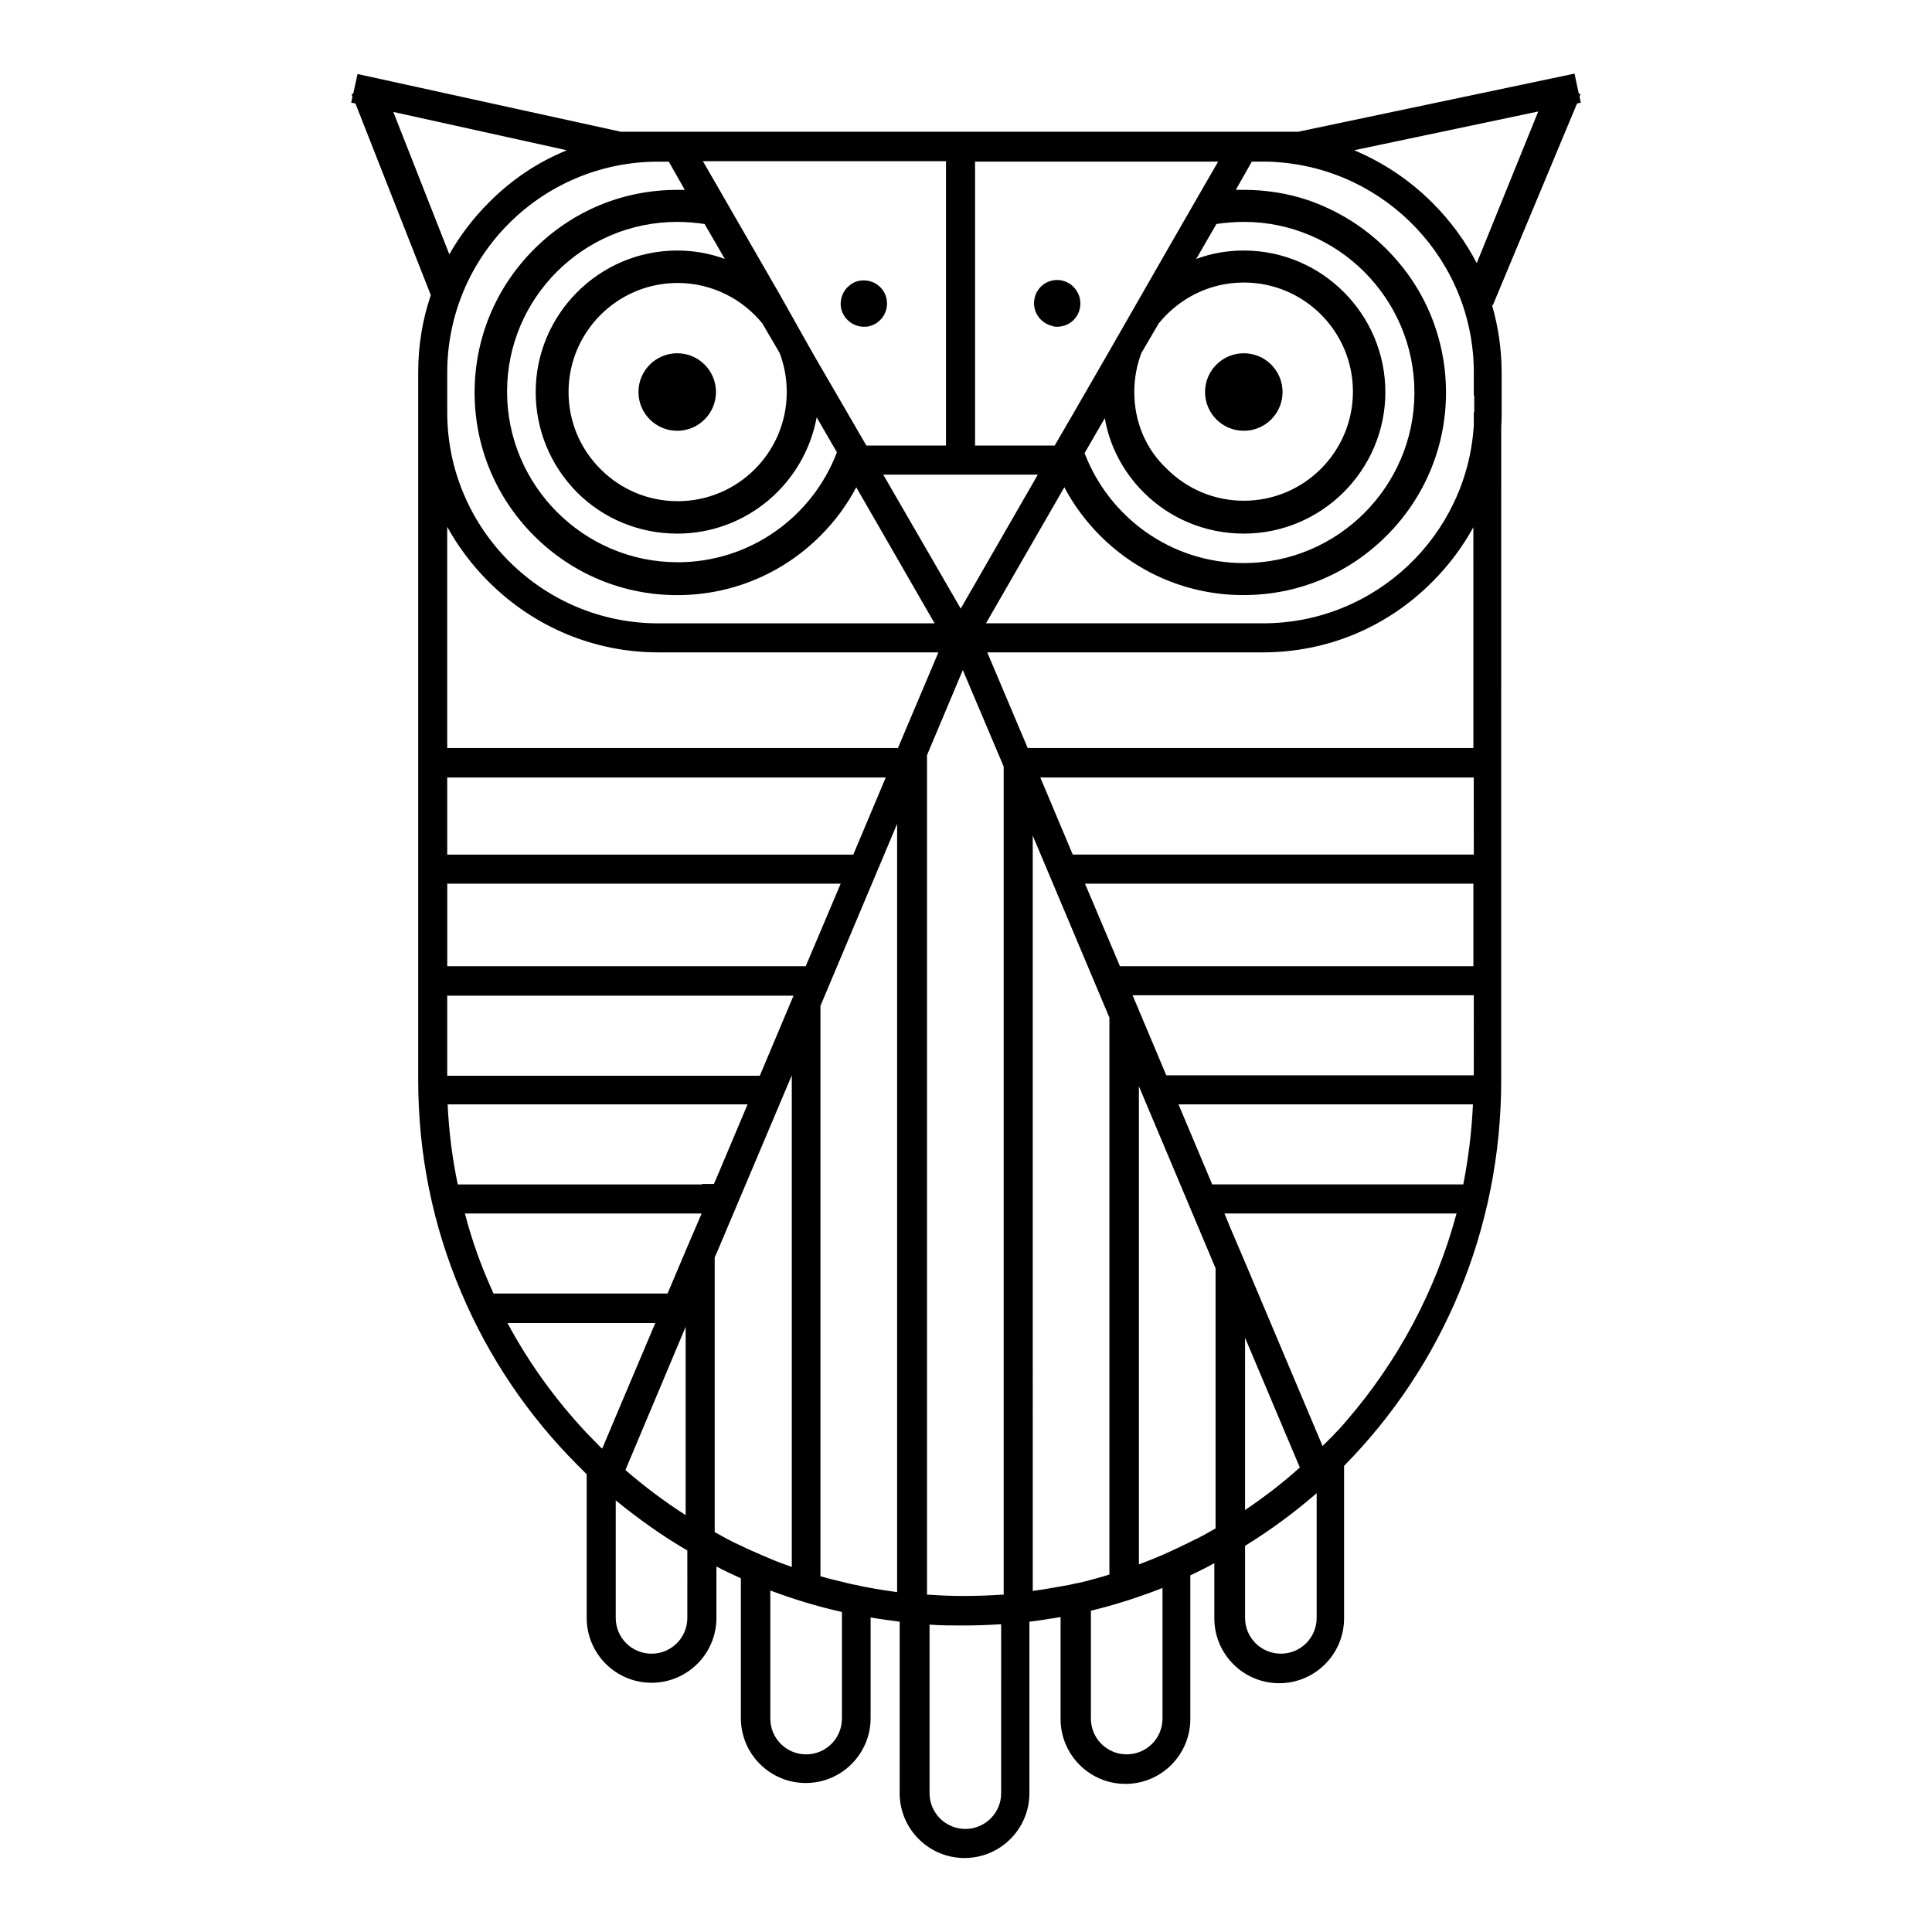 <?xml version="1.0" encoding="UTF-8"?>
<!-- Uploaded to: ICON Repo, www.svgrepo.com, Generator: ICON Repo Mixer Tools -->
<svg fill="#000000" width="800px" height="800px" version="1.1" viewBox="144 144 512 512" xmlns="http://www.w3.org/2000/svg">
 <g>
  <path d="m333.74 247.89c0 5.672-4.598 10.273-10.27 10.273s-10.27-4.602-10.27-10.273 4.598-10.27 10.27-10.27 10.27 4.598 10.27 10.27"/>
  <path d="m483.89 247.89c0 5.672-4.598 10.273-10.27 10.273s-10.27-4.602-10.27-10.273 4.598-10.27 10.27-10.27 10.27 4.598 10.27 10.27"/>
  <path d="m561.93 171.43 1.004-0.223-0.336-1.562 0.223-0.668-0.445-0.223-1.117-5.246-73.234 15.406h-9.379l-160.19-0.004h-9.938l-69.77-15.297-1.117 5.137-0.445 0.223 0.223 0.668-0.336 1.562 1.117 0.223 19.984 50.793c-2.234 6.477-3.348 13.395-3.348 20.43v187.55c0 19.535 3.797 38.402 11.387 56.266 7.258 17.191 17.75 32.711 30.922 45.883l2.344 2.344v38.066c0 9.488 7.703 17.191 17.191 17.191 9.488 0 17.191-7.703 17.191-17.191v-13.621c2.121 1.117 4.242 2.121 6.477 3.125v37.062c0 9.488 7.703 17.191 17.191 17.191 9.488 0 17.191-7.703 17.191-17.191v-26.68c2.566 0.445 5.137 0.781 7.703 1.117l-0.004 45.441c0 9.488 7.703 17.191 17.191 17.191s17.191-7.703 17.191-17.191v-45.434c2.789-0.336 5.469-0.781 8.262-1.227v27.016c0 9.488 7.703 17.191 17.191 17.191s17.191-7.703 17.191-17.191v-38.066c2.121-1.004 4.356-2.121 6.363-3.238v14.625c0 9.488 7.703 17.191 17.191 17.191 9.488 0 17.191-7.703 17.191-17.191v-40.41c13.062-13.285 23.332-28.691 30.477-45.883 7.367-17.75 11.164-36.727 11.164-56.266l0.004-173.38c0.113-1.227 0.113-2.457 0.113-3.684v-10.492c0-6.141-0.895-12.168-2.566-17.973l0.223 0.113zm-159.53 15.406h64.414l-5.023 8.707-6.363 11.051-8.707 15.184-9.152 15.965-8.82 15.293-5.246 9.043h-21.102zm44.656 87.633c7.031 7.031 16.523 10.941 26.57 10.941 20.652 0 37.508-16.855 37.508-37.508 0-20.656-16.859-37.512-37.512-37.512-4.465 0-8.707 0.781-12.613 2.234l5.359-9.266c2.344-0.336 4.801-0.559 7.258-0.559 24.895 0 45.211 20.316 45.211 45.211 0 24.895-20.316 45.211-45.211 45.211-19.312 0-35.723-12.168-42.199-29.137l5.359-9.266c1.227 7.258 4.797 14.18 10.27 19.648zm-2.457-26.57c0-3.684 0.668-7.144 1.898-10.383l4.578-7.816c5.359-6.586 13.395-10.828 22.551-10.828 15.965 0 28.914 12.949 28.914 28.914s-12.949 28.914-28.914 28.914c-7.703 0-14.961-3.016-20.43-8.484-5.586-5.246-8.598-12.5-8.598-20.316zm-25.566 21.883-20.43 35.5-20.539-35.5zm-24.336-82.945v75.242h-21.098l-5.246-9.043-8.82-15.184-9.043-16.074-8.82-15.293-6.363-11.051-5.023-8.707 64.414-0.004zm-71.223 23.555c-20.652 0-37.508 16.855-37.508 37.508 0 10.047 3.906 19.426 10.941 26.57 7.031 7.031 16.523 10.941 26.57 10.941 18.418 0 33.715-13.285 36.953-30.812l5.359 9.266c-6.477 17.082-22.996 29.137-42.199 29.137-24.895 0-45.211-20.316-45.211-45.211-0.008-24.785 20.199-44.988 45.094-44.988 2.457 0 4.91 0.223 7.258 0.559l5.359 9.266c-3.91-1.453-8.152-2.234-12.617-2.234zm22.551 19.312 4.578 7.816c1.227 3.238 1.898 6.699 1.898 10.383 0 15.965-12.949 28.914-28.914 28.914-7.703 0-14.961-3.016-20.43-8.484s-8.484-12.727-8.484-20.43c0-15.965 12.949-28.914 28.914-28.914 9.039-0.004 17.191 4.238 22.438 10.715zm-27.574-42.867h2.789l4.242 7.481h-2.008c-14.402 0-27.797 5.582-37.957 15.742-10.16 10.16-15.742 23.668-15.742 37.957 0 14.289 5.582 27.797 15.742 37.957s23.668 15.742 37.957 15.742c14.289 0 27.797-5.582 37.957-15.742 3.797-3.797 7.031-8.148 9.488-12.84l20.766 36.059-73.234-0.004c-30.812 0-55.93-25.117-55.93-55.93v-10.492c0-30.926 25.008-55.93 55.93-55.93zm-70.219-13.172 45.992 10.156c-7.703 3.125-14.734 7.816-20.766 13.953-4.129 4.129-7.59 8.707-10.383 13.621zm14.289 196.81v-20.43h116.21l-8.598 20.43zm104.27 7.703-9.266 21.879h-95v-21.879zm-104.27 29.691h91.766l-8.93 21.211h-82.836zm41.082 120.01c-0.113-0.113-0.223-0.223-0.336-0.223-1.34-1.34-2.566-2.68-3.906-4.019-8.148-8.707-15.184-18.418-20.875-29.023h39.18l-10.492 24.781zm22.105-32.262v49.902c-5.582-3.574-10.941-7.59-15.965-11.945zm0.445 77.141c0 5.246-4.242 9.488-9.488 9.488-5.246 0-9.488-4.242-9.488-9.488v-31.145c6.027 4.91 12.281 9.379 18.977 13.285zm0-98.352-5.246 12.391h-46.105c-3.125-6.809-5.695-13.844-7.59-21.211h62.734zm3.906-16.52h-64.746c-1.453-6.922-2.344-13.953-2.68-21.211h79.484l-8.148 19.312-0.781 1.785h-3.129zm14.289 97.566c-1.34-0.559-2.566-1.117-3.906-1.785-2.234-1.004-4.356-2.121-6.477-3.348-0.223-0.113-0.336-0.223-0.559-0.223v-72.898l0.559-1.227 19.871-47v130.28c-1.898-0.668-3.797-1.34-5.582-2.121-1.34-0.559-2.676-1.117-3.906-1.676zm22.773 43.984c0 5.246-4.242 9.488-9.488 9.488-5.246 0-9.488-4.242-9.488-9.488v-33.938c6.25 2.344 12.504 4.242 18.977 5.695zm14.738-33.488c-2.344-0.336-4.688-0.668-7.031-1.117-1.34-0.223-2.566-0.445-3.906-0.781-1.34-0.223-2.566-0.559-3.906-0.895-1.898-0.445-3.797-0.895-5.582-1.453v-151.15l20.316-48.227-0.004 203.62zm0.109-223.72h-119.45v-58.609c2.902 5.246 6.586 10.16 10.941 14.512 12.055 12.055 28.02 18.754 44.988 18.754l74.238 0.004zm27.352 276.97c0 5.246-4.242 9.488-9.488 9.488-5.246 0-9.488-4.242-9.488-9.488v-44.652c2.902 0.223 5.918 0.223 8.93 0.223 3.348 0 6.699-0.113 10.047-0.336zm0.668-121.91v69.324h-0.668c-3.348 0.223-6.699 0.336-10.047 0.336-3.016 0-5.918-0.113-8.93-0.336h-0.668v-69.438l-0.004-153.05 9.488-22.551 10.828 25.566zm19.203 66.312c-1.34 0.336-2.566 0.559-3.906 0.781-2.457 0.445-5.023 0.895-7.59 1.227l-0.004-200.16 20.316 48.227v147.58c-1.676 0.559-3.348 1.004-5.023 1.453-1.227 0.336-2.453 0.668-3.793 0.895zm22.887 35.832c0 5.246-4.242 9.488-9.488 9.488s-9.488-4.242-9.488-9.488v-28.578c6.477-1.562 12.727-3.574 18.977-6.027zm14.176-50.457c-2.121 1.227-4.242 2.457-6.477 3.461-1.227 0.668-2.566 1.227-3.906 1.898-1.227 0.559-2.566 1.227-3.906 1.785-2.008 0.895-4.129 1.676-6.141 2.457v-126.7l20.316 48.227v68.875zm26.68 23.777c0 5.246-4.242 9.488-9.488 9.488-5.246 0-9.488-4.242-9.488-9.488v-19.09c6.699-4.129 13.062-8.82 18.977-13.953zm-18.977-28.578v-45.77 0.113l14.512 34.383c-4.578 4.129-9.375 7.812-14.512 11.273zm26.793-23.555c-1.227 1.453-2.566 2.902-3.906 4.242l-2.344 2.344-1.562-3.684-18.977-44.988-3.906-9.152-1.562-3.797h61.508c-5.586 20.762-15.742 39.406-29.25 55.035zm31.035-62.738h-66.535l-8.93-21.211h78.031c-0.336 7.254-1.227 14.398-2.566 21.211zm2.789-28.914h-81.492l-8.93-21.211h90.426zm0-28.914h-93.773l-9.266-21.879h102.93l0.004 21.879zm0-29.582h-106.28l-8.598-20.43h114.87zm0-28.246h-118.22l-10.719-25.34h73.008c16.969 0 32.934-6.586 44.988-18.754 4.356-4.356 7.926-9.152 10.828-14.402l0.008 58.496zm0.113-93.438v4.465h-0.113v3.461c-1.785 29.25-26.121 52.469-55.816 52.469h-73.457l20.766-36.059c2.457 4.688 5.695 9.043 9.488 12.84 10.16 10.16 23.668 15.742 37.957 15.742 14.402 0 27.797-5.582 37.957-15.742s15.742-23.668 15.742-37.957c0-2.902-0.223-5.695-0.668-8.484-1.785-11.164-6.922-21.324-15.07-29.473-6.027-6.027-13.172-10.383-20.988-13.062-5.359-1.785-11.164-2.68-16.969-2.68h-2.008l4.242-7.481h2.902c1.117 0 2.234 0 3.348 0.113 29.25 1.785 52.582 26.121 52.582 55.816l-0.008 6.031zm0.668-35.055c-3.016-5.805-6.922-11.164-11.723-15.965-6.027-6.027-13.062-10.719-20.766-13.953l48.785-10.27z"/>
  <path d="m372.93 230.59c0.445 0 0.895 0 1.34-0.113 2.789-0.668 4.801-3.125 4.801-6.027 0-3.461-2.789-6.141-6.141-6.141-1.453 0-2.789 0.445-3.797 1.34-1.453 1.117-2.344 2.902-2.344 4.91 0 3.238 2.793 6.031 6.141 6.031z"/>
  <path d="m424.17 230.59c3.461 0 6.141-2.789 6.141-6.141 0-2.008-0.895-3.684-2.344-4.91-1.004-0.781-2.344-1.34-3.797-1.34-3.461 0-6.141 2.789-6.141 6.141 0 2.902 2.008 5.359 4.801 6.027 0.445 0.223 0.895 0.223 1.34 0.223z"/>
 </g>
</svg>